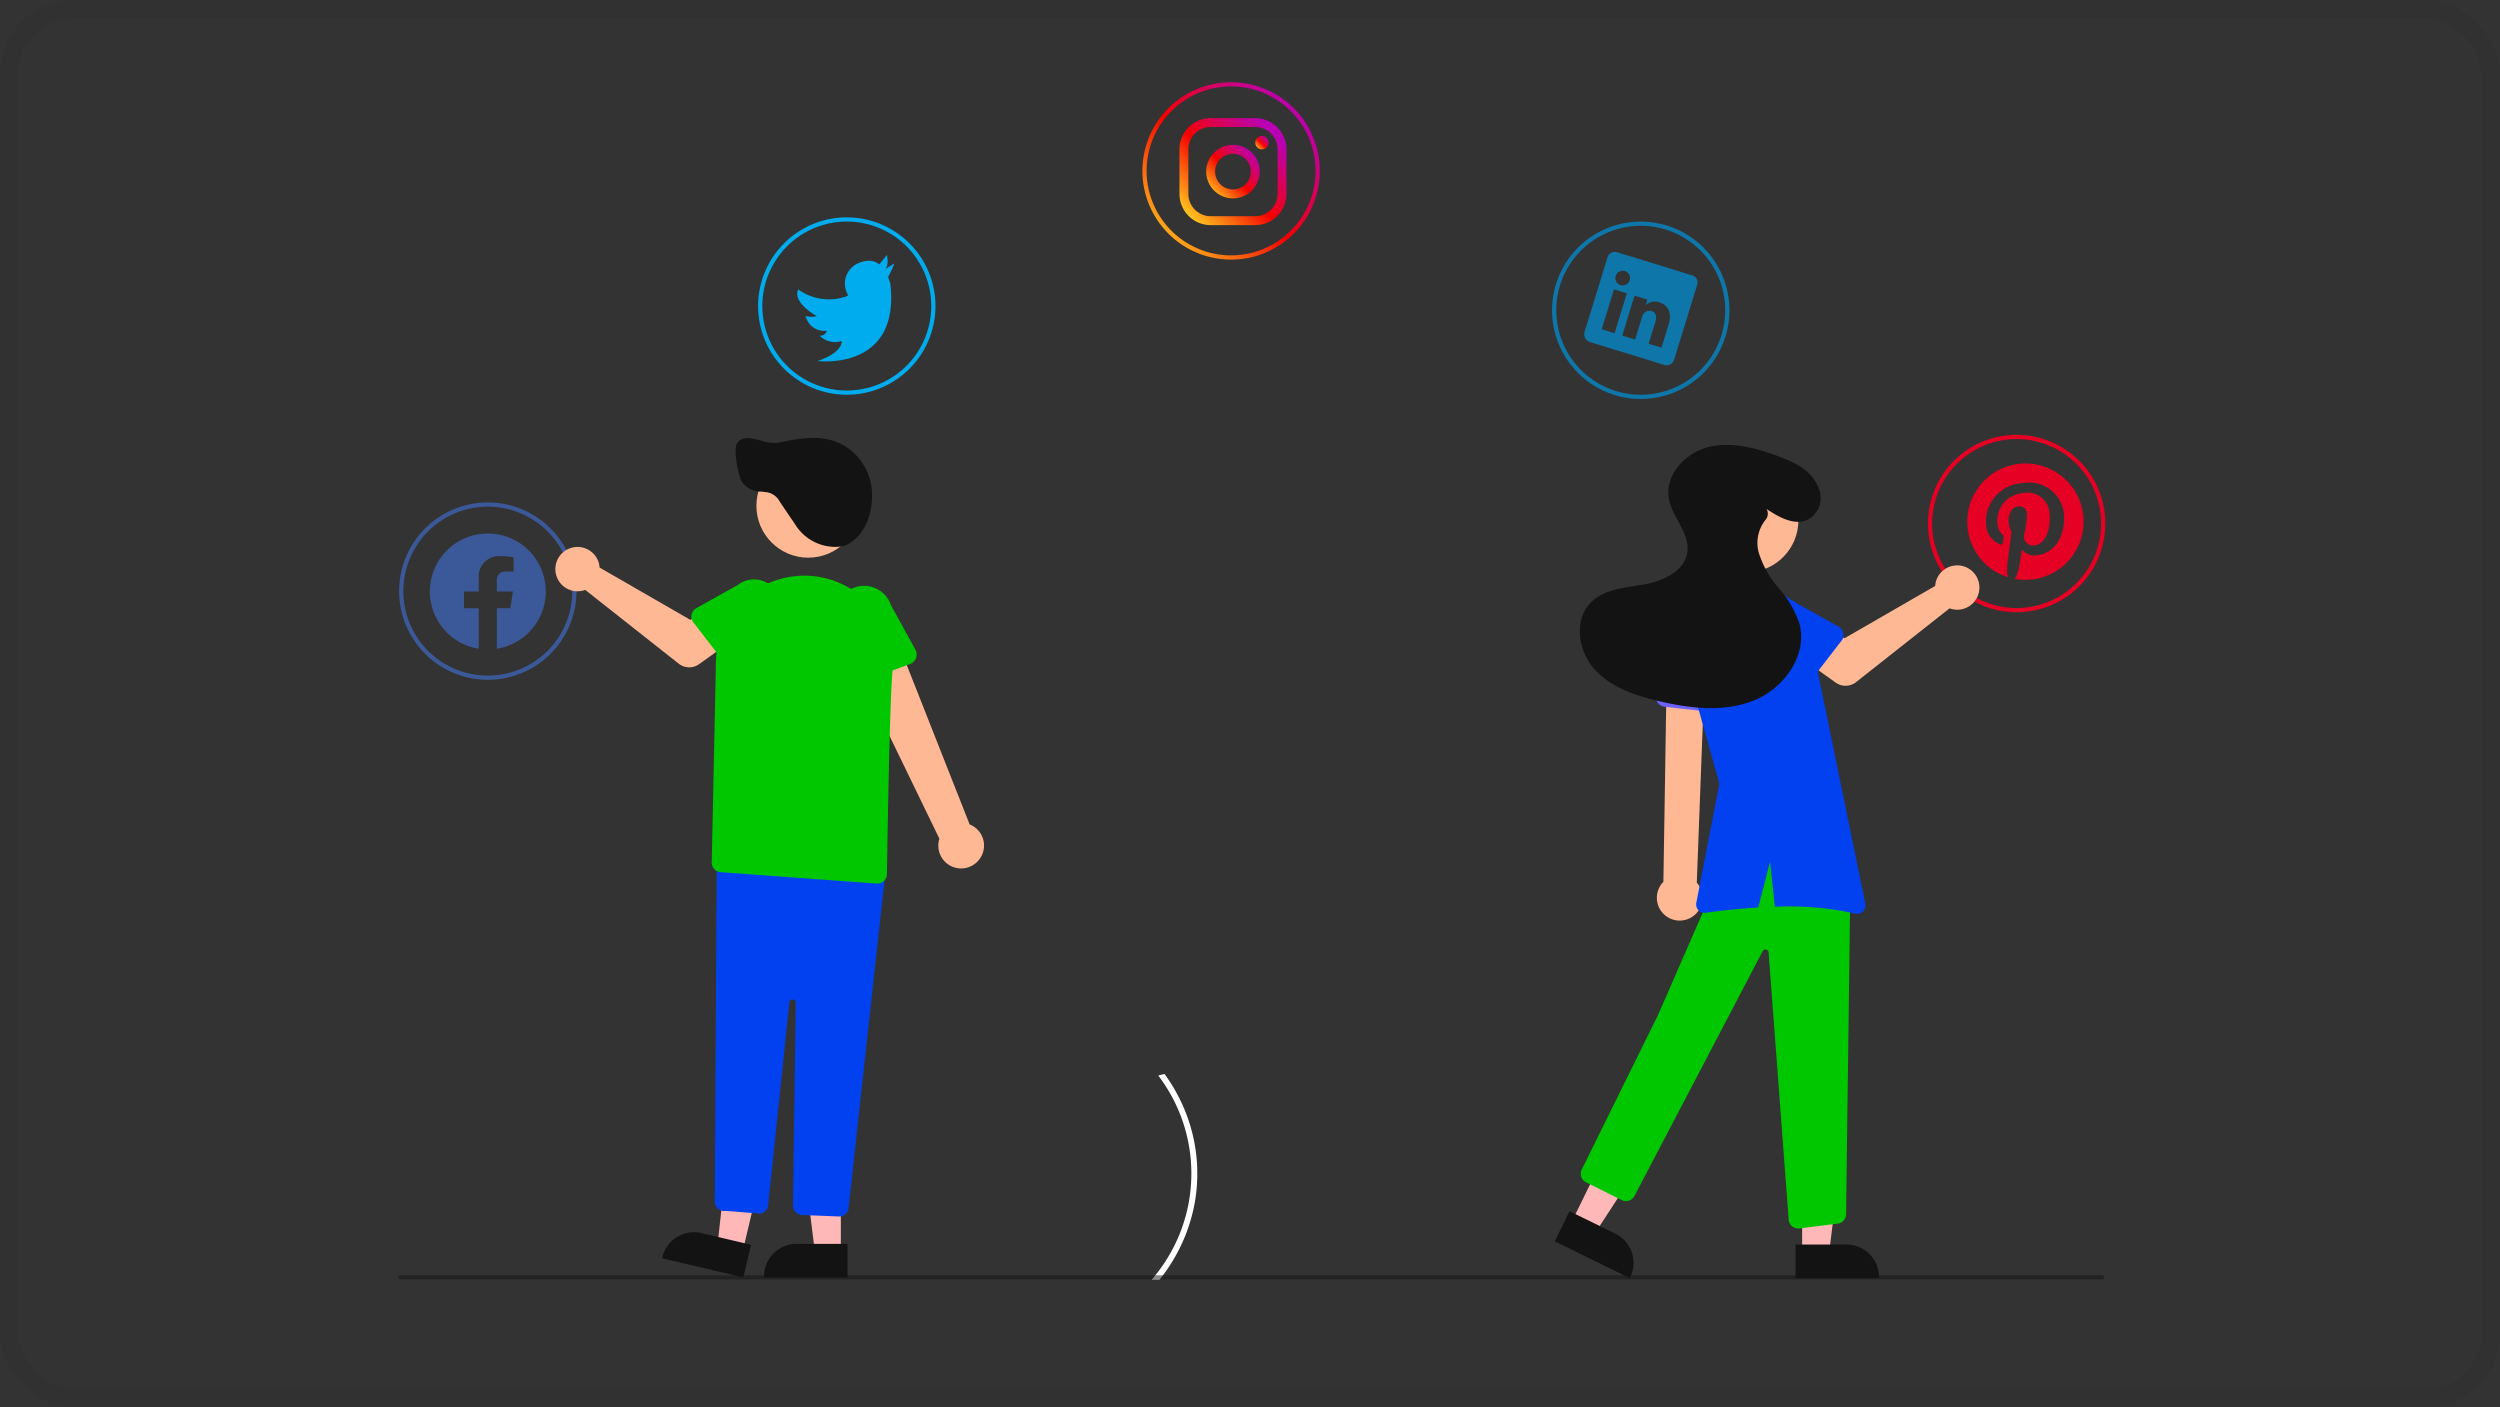 <svg xmlns="http://www.w3.org/2000/svg" xmlns:xlink="http://www.w3.org/1999/xlink" width="270" height="152" viewBox="0 0 270 152"><rect x="0" y="0" width="270" height="152" fill="#333333" stroke="none"/><defs><linearGradient id="a" x1="0.009" y1="0.991" x2="0.917" y2="0.082" gradientUnits="objectBoundingBox"><stop offset="0" stop-color="#ffd521"/><stop offset="0.05" stop-color="#ffd521"/><stop offset="0.501" stop-color="#f50000"/><stop offset="0.95" stop-color="#b900b4"/><stop offset="1" stop-color="#b900b4"/></linearGradient></defs><g transform="translate(-860 -2548)"><g transform="translate(-590 1419)"><g transform="translate(1450 1129)" fill="none" stroke="#212121" stroke-width="2" opacity="0.1"><rect width="270" height="152" rx="8" stroke="none"/><rect x="1" y="1" width="268" height="150" rx="7" fill="none"/></g></g><g transform="translate(902.995 2556.879)"><path d="M555.748,638.957a18.05,18.05,0,0,1,1.56,11.241,18.541,18.541,0,0,1-3.412,7.713c-.116.155-.235.308-.356.456h-.846c.13-.148.258-.3.379-.456a17.459,17.459,0,0,0,.319-21.569c.221-.068.447-.123.675-.171A18.225,18.225,0,0,1,555.748,638.957Z" transform="translate(-471.292 -529.06)" fill="#fff"/><path d="M205.813,384.657a9.578,9.578,0,1,1,9.578-9.578A9.578,9.578,0,0,1,205.813,384.657Zm0-18.7a9.122,9.122,0,1,0,9.122,9.122A9.122,9.122,0,0,0,205.813,365.956Z" transform="translate(-196.124 -320.117)" fill="#3b5998"/><path d="M375.813,249.657a9.578,9.578,0,1,1,9.578-9.578A9.578,9.578,0,0,1,375.813,249.657Zm0-18.7a9.122,9.122,0,1,0,9.122,9.122A9.122,9.122,0,0,0,375.813,230.956Z" transform="translate(-327.355 -215.905)" fill="#00acee"/><path d="M557.813,185.657a9.578,9.578,0,1,1,9.578-9.578,9.578,9.578,0,0,1-9.578,9.578Zm0-18.7a9.122,9.122,0,1,0,9.122,9.122A9.122,9.122,0,0,0,557.813,166.956Z" transform="translate(-467.849 -166.5)" fill="url(#a)"/><path d="M751.813,251.657a9.578,9.578,0,1,1,9.578-9.578A9.578,9.578,0,0,1,751.813,251.657Zm0-18.7a9.122,9.122,0,1,0,9.122,9.122A9.122,9.122,0,0,0,751.813,232.956Z" transform="translate(-617.607 -217.448)" fill="#0e76a8"/><path d="M929.813,352.657a9.578,9.578,0,1,1,9.578-9.578A9.578,9.578,0,0,1,929.813,352.657Zm0-18.7a9.122,9.122,0,1,0,9.122,9.122A9.122,9.122,0,0,0,929.813,333.956Z" transform="translate(-755.013 -295.415)" fill="#e60023"/><path d="M397.5,255.594l1.14-.228a10.691,10.691,0,0,1-1.14,1.14h0a4.6,4.6,0,0,0,0,.684c-2.189,9.4-10.262,5.245-10.262,5.245,2.942.068,3.193-1.14,3.193-1.14a2.336,2.336,0,0,1-2.052-1.368.7.7,0,0,0,.912-.228,2.071,2.071,0,0,1-1.6-2.281,2.372,2.372,0,0,0,1.117.433c-.205-.251-1.938-2.326-.889-3.4a5.688,5.688,0,0,0,4.629,2.486l.228-.046a1.791,1.791,0,0,1-.046-.5A2.4,2.4,0,0,1,395.126,254c1.6,0,1.938.912,1.938.912l1.14-.684C398.182,254.226,398.068,255.366,397.5,255.594Z" transform="translate(-408.34 -84.052) rotate(-20)" fill="#00acee"/><path d="M555.8,506.855l2.511,1.231,5.941-9.1-3.705-1.816Z" transform="translate(-429.043 -383.79)" fill="#ffb8b8"/><path d="M745.12,701.163l4.944,2.423h0a3.509,3.509,0,0,1,1.606,4.7l-.05.1-8.095-3.968Z" transform="translate(-618.603 -579.231)" fill="#131313"/><path d="M664.891,521.939h2.8l1.33-10.784h-4.126Z" transform="translate(-513.256 -394.584)" fill="#ffb8b8"/><path d="M857.531,716.939h5.506a3.509,3.509,0,0,1,3.509,3.509v.114h-9.015Z" transform="translate(-706.609 -591.409)" fill="#131313"/><circle cx="5.601" cy="5.601" r="5.601" transform="translate(140.028 41.726)" fill="#ffb894"/><path d="M779.3,566.375a1.026,1.026,0,0,1-1.024-.981l-2.165-28.817a.342.342,0,0,0-.645-.148L761.62,562.87a1.032,1.032,0,0,1-1.368.442l-3.861-1.931a1.028,1.028,0,0,1-.461-1.372l8.264-16.746,5.474-12.544c2.113-4.162,4.357-6.306,6.859-6.557,2.567-.256,5.309,1.509,8.384,5.4l.025.032v.04l-.456,35.2a1.022,1.022,0,0,1-.931,1.02l-4.144.517C779.371,566.373,779.337,566.375,779.3,566.375Z" transform="translate(-628.097 -442.577)" fill="#00c700"/><path d="M795.639,473.755a2.45,2.45,0,0,0,.54-3.717l.845-22.316-4.105.512-.346,21.711a2.463,2.463,0,0,0,3.066,3.812Z" transform="translate(-655.922 -383.588)" fill="#ffb894"/><path d="M797.83,431.026l-5.513-.626a1.1,1.1,0,0,1-.937-1.374l1.423-5.345a3.051,3.051,0,1,1,6.06.707l.188,5.51a1.1,1.1,0,0,1-1.222,1.129Z" transform="translate(-655.516 -362.947)" fill="#6c63ff"/><path d="M873.916,397.169a2.387,2.387,0,0,0-.055.374l-9.8,5.652-2.381-1.371-2.538,3.323,3.98,2.836a1.824,1.824,0,0,0,2.189-.053l10.1-7.97a2.394,2.394,0,1,0-1.5-2.792Z" transform="translate(-707.855 -343.138)" fill="#ffb894"/><path d="M847.446,415.328l-3.166,4.1a1.026,1.026,0,0,1-1.552.085l-3.584-3.722a2.85,2.85,0,0,1,3.5-4.5l4.5,2.514a1.026,1.026,0,0,1,.311,1.522Z" transform="translate(-691.564 -355.004)" fill="#0241ef"/><path d="M824.934,440.326l-6.079-29.608a5.552,5.552,0,0,0-6.351-4.36l-2.027.338a5.436,5.436,0,0,0-3.53,2.2h0a7.592,7.592,0,0,0-1.134,6.456l3.355,12.008-2.49,12.865A.911.911,0,0,0,807.7,441.3c1.247-.178,3.3-.433,5.661-.572l1.279-4.932.52,4.854a32.344,32.344,0,0,1,8.642.735.913.913,0,0,0,1.13-1.064Z" transform="translate(-666.469 -351.598)" fill="#0241ef"/><path d="M775.542,345.17c1.44.985,3.33,2,4.8.949a2.676,2.676,0,0,0,.878-3.084c-.7-2.013-2.638-2.9-4.488-3.579-2.4-.883-5.023-1.586-7.505-.953s-4.676,3.036-4.228,5.558c.36,2.028,2.274,3.716,2,5.758s-2.585,3.137-4.625,3.5-4.324.485-5.791,1.951c-1.871,1.87-1.4,5.212.357,7.186s4.417,2.869,6.991,3.477c3.41.806,7.1,1.23,10.338-.108s5.76-4.938,4.821-8.315a11.6,11.6,0,0,0-2.232-3.8,10.6,10.6,0,0,1-2.16-3.84,3.992,3.992,0,0,1,.721-3.493,1.012,1.012,0,0,0,.136-1.183Z" transform="translate(-627.757 -299.089)" fill="#131313"/><path d="M573.964,184.463a2.415,2.415,0,0,1,2.408,2.408v4.815a2.415,2.415,0,0,1-2.408,2.408h-4.815a2.415,2.415,0,0,1-2.408-2.408v-4.815a2.415,2.415,0,0,1,2.408-2.408h4.815m0-.963h-4.815a3.381,3.381,0,0,0-3.371,3.371v4.815a3.381,3.381,0,0,0,3.371,3.371h4.815a3.381,3.381,0,0,0,3.371-3.371v-4.815a3.381,3.381,0,0,0-3.371-3.371Z" transform="translate(-481.392 -179.623)" fill="url(#a)"/><path d="M602.406,193.4a.721.721,0,1,1,.722-.722.721.721,0,0,1-.722.722Z" transform="translate(-509.111 -186.154)" fill="url(#a)"/><path d="M581.337,197.132a1.926,1.926,0,1,1-1.926,1.926,1.926,1.926,0,0,1,1.926-1.926m0-.963a2.889,2.889,0,1,0,2.889,2.889,2.889,2.889,0,0,0-2.889-2.889Z" transform="translate(-491.172 -189.402)" fill="url(#a)"/><path d="M153.956,515l-2.721-.641,1.178-10.8,4.016.946Z" transform="translate(-116.742 -388.717)" fill="#ffb8b8"/><path d="M329.549,715.985l-8.775-2.067.026-.111a3.509,3.509,0,0,1,4.22-2.611h0l5.359,1.263Z" transform="translate(-292.261 -586.903)" fill="#131313"/><path d="M195.7,517.627h-2.8l-1.33-10.784H195.7Z" transform="translate(-147.884 -391.256)" fill="#ffb8b8"/><path d="M378.046,720.251h-9.015v-.114a3.509,3.509,0,0,1,3.509-3.509h5.506Z" transform="translate(-329.513 -591.169)" fill="#131313"/><path d="M424.483,451.294a2.45,2.45,0,0,0-1.194-3.562L415.1,426.974l-4.554,2.765,9.478,19.535a2.463,2.463,0,0,0,4.456,2.02Z" transform="translate(-361.563 -367.572)" fill="#ffb894"/><path d="M411.116,413.618l-5.2,1.926a1.1,1.1,0,0,1-1.456-.8l-1.139-5.413a3.051,3.051,0,1,1,5.728-2.1l2.652,4.834a1.1,1.1,0,0,1-.582,1.558Z" transform="translate(-355.836 -350.783)" fill="#00c700"/><path d="M359.15,572.513h-.041l-3.963-.159a1.02,1.02,0,0,1-.985-1.04l.3-21.893a.342.342,0,0,0-.682-.04l-2.3,21.917a1.029,1.029,0,0,1-.852.905l-.014,0-3.72-.292a1.026,1.026,0,0,1-1.181-1.02l.222-37.122,18.256,1.155L360.17,571.6a1.03,1.03,0,0,1-1.02.914Z" transform="translate(-311.516 -450.013)" fill="#0241ef"/><circle cx="5.601" cy="5.601" r="5.601" transform="translate(38.696 40.148)" fill="#ffb894"/><path d="M362.169,433.467l-.078,0-16.872-1.234a1.026,1.026,0,0,1-.951-1.045L344.713,410a9.558,9.558,0,1,1,19.074.635c-.3,3.265-.53,17.531-.595,21.825a1.025,1.025,0,0,1-1.024,1.009Z" transform="translate(-310.397 -346.92)" fill="#00c700"/><path d="M274.925,388.439a2.4,2.4,0,0,1,.055.374l9.8,5.652,2.381-1.371,2.539,3.323-3.98,2.836a1.824,1.824,0,0,1-2.189-.053l-10.1-7.97a2.394,2.394,0,1,1,1.5-2.792Z" transform="translate(-253.222 -336.399)" fill="#ffb894"/><path d="M334.634,405.766a1.025,1.025,0,0,1,.5-.69l4.5-2.514a2.85,2.85,0,0,1,3.5,4.5l-3.584,3.722a1.026,1.026,0,0,1-1.552-.085l-3.166-4.1A1.025,1.025,0,0,1,334.634,405.766Z" transform="translate(-302.945 -348.265)" fill="#00c700"/><path d="M366.321,346.715a5.1,5.1,0,0,1-4.3-2.414c-.049-.077-.319-.473-.631-.932-.877-1.288-1.083-1.595-1.1-1.64a1.911,1.911,0,0,0-1.581-.94c-.11-.017-.222-.032-.334-.047a2.433,2.433,0,0,1-2.162-1.14c-.346-.671-.911-3.4-.477-4.068.544-.837,1.59-.565,2.6-.3a4.44,4.44,0,0,0,1.849.231c2.31-.481,4.928-1.025,7.24.383a6.241,6.241,0,0,1,2.889,5.523c-.063,2.455-1.133,4.393-2.864,5.184l-.36.1-.2.025A5.01,5.01,0,0,1,366.321,346.715Z" transform="translate(-319.13 -296.53)" fill="#131313"/><path d="M942.443,348.3a6.282,6.282,0,0,0-2.521,12.035,5.562,5.562,0,0,1,.109-1.441c.121-.51.807-3.424.807-3.424a2.4,2.4,0,0,1-.2-.993c0-.931.538-1.626,1.211-1.626a.84.84,0,0,1,.847.942,13.6,13.6,0,0,1-.555,2.229.971.971,0,0,0,.993,1.208c1.189,0,1.991-1.528,1.991-3.34a2.351,2.351,0,0,0-2.613-2.406,2.976,2.976,0,0,0-3.093,3.009,1.81,1.81,0,0,0,.415,1.231.307.307,0,0,1,.09.351c-.031.115-.1.393-.129.5a.216.216,0,0,1-.314.157,2.419,2.419,0,0,1-1.287-2.4,4.158,4.158,0,0,1,4.489-3.923,3.754,3.754,0,0,1,3.976,3.6c0,2.465-1.371,4.3-3.39,4.3a1.8,1.8,0,0,1-1.534-.782s-.364,1.447-.443,1.727a5.22,5.22,0,0,1-.631,1.346,6.282,6.282,0,1,0,1.783-12.307Z" transform="matrix(0.995, -0.105, 0.105, 0.995, -799.209, -206.385)" fill="#e60023"/><path d="M769.138,249.387l-8.079-2.485a.826.826,0,0,0-1.059.5l-2.491,8.1a.891.891,0,0,0,.572,1.084l8.076,2.485a.846.846,0,0,0,1.032-.591l2.491-8.1a.776.776,0,0,0-.542-.992Zm-8.388,6.252-1.387-.427,1.326-4.312,1.387.427Zm.883-5.166-.01,0a.79.79,0,1,1,.01,0Zm4.185,6.725-1.387-.427.725-2.358c.174-.565.091-1.013-.411-1.167a.793.793,0,0,0-.869.293.978.978,0,0,0-.153.326l-.756,2.456-1.387-.427,1.327-4.312,1.387.427-.185.6a1.469,1.469,0,0,1,1.466-.316c.91.28,1.414,1.092,1.016,2.386Z" transform="translate(-629.372 -228.528)" fill="#0e76a8"/><path d="M223.3,386.474a6.261,6.261,0,1,0-7.24,6.186v-4.375h-1.59v-1.811h1.59v-1.38a2.21,2.21,0,0,1,2.365-2.436,9.62,9.62,0,0,1,1.4.122v1.541h-.79a.905.905,0,0,0-1.021.978v1.175h1.736l-.277,1.811h-1.459v4.376A6.263,6.263,0,0,0,223.3,386.474Z" transform="translate(-207.35 -331.475)" fill="#3b5998" fill-rule="evenodd"/><path d="M380.037,731.728a.229.229,0,0,1-.228.228H196a.228.228,0,1,1,0-.456H379.809A.229.229,0,0,1,380.037,731.728Z" transform="translate(-195.765 -602.65)" fill="#131313" opacity="0.5"/></g></g></svg>